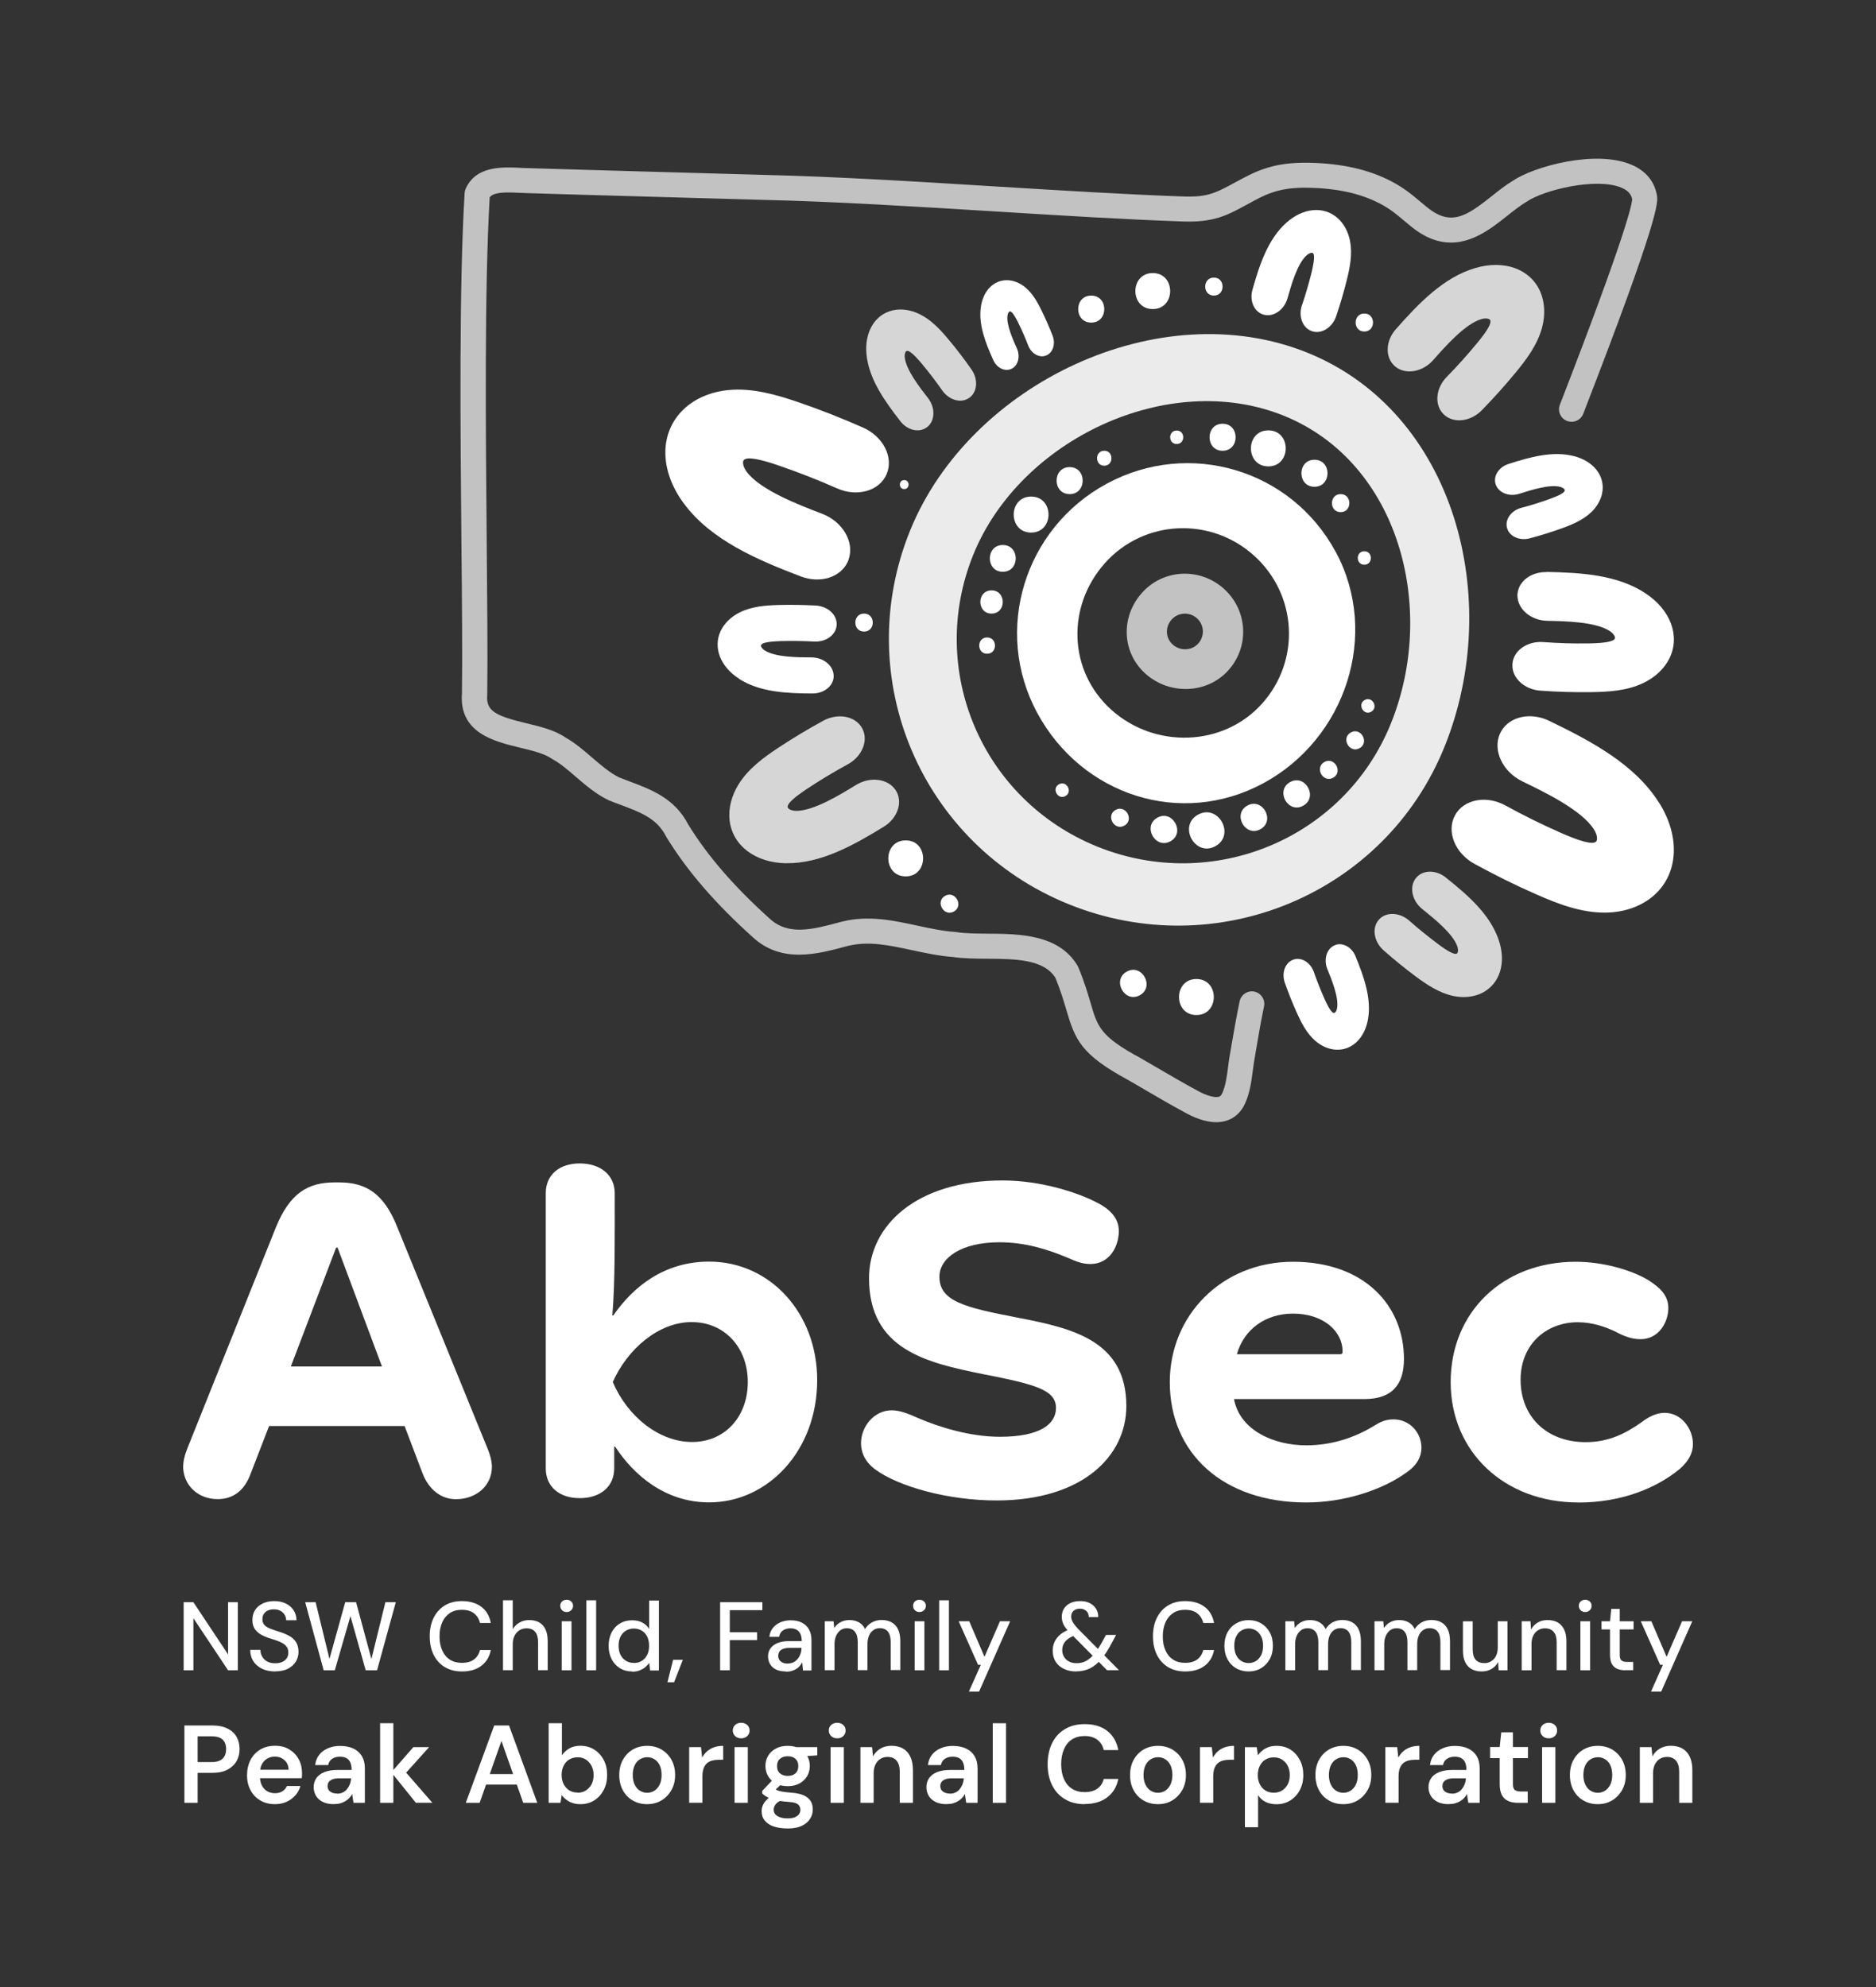<svg xmlns="http://www.w3.org/2000/svg" viewBox="0 0 252.2 267.15"><rect x="0" y="0" width="252.2" height="267.15" fill="#333333" stroke="none"/><defs><style>      .cls-1, .cls-2, .cls-3, .cls-4 {        fill: #fff;      }      .cls-2 {        opacity: .9;      }      .cls-3 {        opacity: .8;      }      .cls-4 {        opacity: .7;      }    </style></defs><g><g id="Layer_8"><g><g><path class="cls-1" d="M36.18,191.7l-2.48,6.41c-.83,2.28-2.35,3.43-4.44,3.43-2.54,0-4.44-1.71-4.63-4.06-.06-.89.19-1.84.57-2.79l11.87-29.64c1.9-4.7,4.38-6.09,7.93-6.09h.57c3.55,0,6.03,1.4,7.87,6.09l12.06,29.58c.44,1.02.63,1.97.63,2.54,0,2.67-2.22,4.38-4.82,4.38-1.97,0-3.62-1.21-4.51-3.49l-2.41-6.35h-18.21ZM51.35,183.71l-5.97-15.99h-.19l-6.09,15.99h12.25Z"></path><path class="cls-1" d="M73.37,160.41c0-2.48,1.84-4,4.57-4s4.7,1.52,4.7,4c0,5.46.06,12.06-.32,16.44h.13c2.67-3.87,6.85-7.24,12.88-7.24,8.19,0,14.53,6.92,14.53,15.93,0,9.46-6.6,16.44-14.53,16.44-5.9,0-10.15-3.68-12.63-7.49h-.13v2.92c0,2.48-1.9,4-4.63,4s-4.57-1.52-4.57-4v-37ZM93.04,193.86c4.44,0,7.49-3.43,7.49-8.06s-3.11-8.06-7.55-8.06-8.63,3.62-10.6,8.06c1.97,4.63,6.22,8.06,10.66,8.06Z"></path><path class="cls-1" d="M147.62,161.75c1.33.7,2.79,1.84,2.79,3.74,0,2.03-1.21,4.44-3.81,4.44-1.21,0-1.97-.38-3.05-.83-2.86-1.21-5.84-2.09-9.2-2.09-5.2,0-8.06,2.16-8.06,4.63,0,3.3,3.36,4.13,10.6,5.52,7.24,1.4,14.53,3.05,14.53,11.87,0,6.73-5.9,12.69-17.45,12.69-6.6,0-13.2-1.9-16.25-4.13-1.59-1.14-1.97-2.54-1.97-3.55,0-2.28,1.78-4.44,4.13-4.44,1.14,0,2.35.51,3.49,1.02,2.92,1.27,7.11,2.54,11.04,2.54,5.33,0,7.55-1.65,7.55-3.87,0-2.41-2.67-3.17-9.9-4.57-7.43-1.52-15.23-3.24-15.23-12.88,0-7.11,6.41-13.14,17.96-13.14,5.27,0,10.35,1.71,12.82,3.05Z"></path><path class="cls-1" d="M183.41,188.09h-17.52c.82,4.32,5.52,6.22,9.71,6.22,3.43,0,6.47-1.02,9.08-2.6.82-.51,1.52-.89,2.67-.89,2.09,0,3.74,1.71,3.74,3.81,0,1.14-.51,2.28-1.97,3.3-3.3,2.41-8.44,4.06-13.52,4.06-11.17,0-18.34-6.6-18.34-16.18,0-8.95,6.98-16.18,16.57-16.18s14.91,5.9,14.91,13.07c0,3.36-1.52,5.39-5.33,5.39ZM180.17,182.06c.19,0,.32-.06.32-.38,0-2.67-2.54-5.08-6.66-5.08-3.68,0-6.6,2.09-7.55,5.46h13.9Z"></path><path class="cls-1" d="M212.16,201.99c-9.96,0-17.14-6.85-17.14-16.18s6.92-16.18,16.82-16.18c3.74,0,7.55,1.14,9.77,2.48,1.46.95,2.67,1.97,2.67,3.74,0,1.9-1.27,4.19-3.74,4.19-1.14,0-2.16-.38-3.24-.95-1.4-.7-3.24-1.33-5.2-1.33-4.12,0-7.68,2.86-7.68,7.74s3.43,8.38,8.76,8.38c3.05,0,5.33-1.14,7.49-2.67.83-.63,1.9-1.27,3.11-1.27,2.28,0,3.81,2.16,3.81,4.19,0,1.27-.63,2.35-1.78,3.36-3.17,2.6-7.87,4.51-13.65,4.51Z"></path></g><g><path class="cls-4" d="M168.65,133.31c-.91-.19-1.8.39-2,1.3-.43,2.06-.79,4.16-1.14,6.18l-.24,1.39c-.07.43-.13.87-.18,1.31-.17,1.27-.32,2.48-.78,3.48-.17.38-.34.44-.42.47-.44.15-1.5,0-3.09-.91-1.7-.92-3.43-1.93-5.09-2.9-.77-.45-1.55-.9-2.36-1.37-5.42-2.93-5.79-4.16-6.75-7.46-.37-1.26-.83-2.82-1.64-4.77-.03-.08-.07-.15-.11-.22-2.53-4.22-7.83-4.26-12.09-4.29-1.54-.01-2.99-.02-4.18-.21-.05,0-.1-.01-.15-.02-1.68-.11-3.34-.47-5.11-.85-3.25-.7-6.6-1.43-10.17-.53l-.3.08c-3.53.95-6.86,1.85-9.38-.49-4.79-4.31-8.37-8.45-10.95-12.66-1.82-3.5-4.89-4.66-7.87-5.78-.47-.18-.94-.35-1.41-.54-1.28-.64-2.43-1.63-3.65-2.68-1.1-.95-2.24-1.93-3.51-2.65-1.49-1.04-3.45-1.51-5.34-1.96-4.16-1-5.43-1.66-5.24-3.81,0-.04,0-.08,0-.12.07-5.09,0-12.19-.07-20.42-.14-15.21-.31-34.1.4-46.35.54-.71,2.04-.7,3.92-.61.37.02.72.03,1.03.04,4.77.15,11.13.33,17.56.51,4.91.14,9.85.28,14.18.4,9.68.22,20.6.9,31.16,1.55,9.04.56,17.58,1.09,25.46,1.36,1.24.03,2.71,0,4.17-.38,1.55-.37,3-1.18,4.42-1.95,1.13-.62,2.2-1.21,3.27-1.56,1.38-.48,2.94-.69,4.91-.65,3.86.08,7,.77,9.58,2.12,1.35.69,2.34,1.52,3.29,2.33,1.17.99,2.38,2.01,4.09,2.57,4.02,1.29,7.21-1.23,9.77-3.26.88-.7,1.72-1.36,2.52-1.84.03-.02.07-.04.1-.06,2.2-1.52,9.32-3.31,12.74-1.86,1.05.45,1.32,1.05,1.42,1.55-.04.75-.9,4.9-9.72,27.62-.34.87.09,1.84.96,2.18.87.34,1.84-.09,2.18-.96,10.26-26.42,10.03-28.38,9.92-29.29-.31-1.93-1.5-3.38-3.45-4.2-4.82-2.05-13.12.25-15.93,2.16-.98.59-1.93,1.34-2.84,2.07-2.69,2.14-4.49,3.38-6.63,2.69-1.08-.35-1.91-1.05-2.96-1.94-1.05-.88-2.23-1.88-3.92-2.75-3.05-1.59-6.67-2.4-11.06-2.49-2.36-.05-4.35.23-6.06.83-1.34.44-2.6,1.13-3.82,1.79-1.28.7-2.48,1.36-3.63,1.64-1.08.29-2.25.31-3.23.28-7.82-.27-16.34-.8-25.36-1.35-10.59-.66-21.54-1.33-31.28-1.56-4.31-.13-9.26-.27-14.17-.4-6.42-.18-12.77-.36-17.57-.51-.3,0-.62-.02-.96-.04-2.36-.11-5.92-.28-7.29,2.82-.08.18-.13.38-.14.58-.75,12.35-.57,31.55-.43,46.97.08,8.17.14,15.23.07,20.28-.41,5.33,4.34,6.47,7.82,7.31,1.61.39,3.28.79,4.25,1.48.05.04.11.07.17.1,1,.55,1.99,1.4,3.03,2.3,1.34,1.15,2.73,2.35,4.42,3.17.04.02.07.03.11.05.52.21,1.03.4,1.55.59,2.72,1.02,4.86,1.83,6.08,4.22.02.04.04.08.06.11,2.76,4.51,6.55,8.91,11.59,13.44,3.87,3.59,8.68,2.3,12.54,1.26l.27-.07c2.78-.69,5.61-.08,8.61.57,1.78.38,3.62.78,5.52.92,1.41.21,2.96.22,4.6.23,3.72.03,7.57.05,9.16,2.56.71,1.73,1.11,3.1,1.47,4.31,1.19,4.07,1.99,6.02,8.34,9.45.77.44,1.53.89,2.3,1.34,1.69.99,3.44,2.01,5.15,2.93,1.19.68,2.79,1.39,4.37,1.39.48,0,.96-.07,1.42-.22,1.1-.36,1.95-1.17,2.45-2.3.65-1.43.86-3.01,1.04-4.41.05-.41.11-.82.17-1.2l.23-1.38c.34-2,.69-4.06,1.11-6.05.19-.91-.39-1.8-1.3-2Z"></path><path class="cls-2" d="M194.19,100.4c8.02-19.84,1.42-44.95-18.42-52.98-19.84-8.02-45.4,4.09-53.43,23.93-8.02,19.84,1.51,42.2,21.35,50.22,19.84,8.02,42.48-1.32,50.5-21.17ZM147.52,113.82c-15.5-6.27-22.95-23.73-16.68-39.24,6.27-15.5,26.24-24.96,41.75-18.69,15.5,6.27,20.66,25.89,14.39,41.39-6.27,15.5-23.96,22.81-39.46,16.54Z"></path><path class="cls-1" d="M179.56,74.19c-5.98-11.08-19.68-15.15-30.76-9.17-11.08,5.98-15.34,19.74-9.36,30.82,5.98,11.08,19.31,15.44,30.39,9.46,11.08-5.98,15.71-20.02,9.74-31.11ZM169.65,94.61c-5.23,5.82-14.42,6.05-20.24.82-5.82-5.23-6.06-13.95-.83-19.77,5.23-5.82,14.18-6.21,20-.97,5.82,5.23,6.31,14.1,1.07,19.92Z"></path><path class="cls-4" d="M164.53,79.15c-3.2-2.88-8.13-2.67-11,.54-2.88,3.2-2.75,8,.46,10.88,3.2,2.88,8.26,2.75,11.14-.45,2.88-3.2,2.61-8.08-.59-10.96ZM161.09,86.51c-.89.99-2.45,1.03-3.44.14-.99-.89-1.03-2.37-.14-3.36.89-.99,2.41-1.06,3.4-.17.99.89,1.07,2.4.18,3.39Z"></path><path class="cls-1" d="M99.38,91.28c2.8,1.78,6.4,1.94,9.85,1.95,1.52,0,2.74-.95,2.84-2.19,0-.08,0-.15,0-.23-.04-1.34-1.38-2.43-3-2.43-1.8,0-4.82-.02-6.24-.92-.44-.28-.58-.61-.51-.74.02-.04.08-.13.22-.2.55-.27,1.91-.31,2.42-.33,1.48-.04,2.99-.02,4.49.06,1.61.09,2.97-.92,3.03-2.26.06-1.34-1.2-2.49-2.81-2.58-1.69-.09-3.4-.12-5.08-.07-1.73.05-3.54.2-5.12.98-1.17.57-2.08,1.46-2.58,2.49-1.06,2.23-.06,4.83,2.49,6.45Z"></path><path class="cls-3" d="M121.91,47.18s.15-.02.29.05c.55.27,1.42,1.31,1.75,1.7.95,1.14,1.87,2.34,2.72,3.56.93,1.33,2.56,1.77,3.64.99,1.09-.78,1.22-2.48.29-3.81-.97-1.39-2.01-2.75-3.09-4.04-1.11-1.33-2.35-2.66-3.93-3.42-1.17-.56-2.43-.74-3.55-.49-2.41.54-3.84,2.93-3.54,5.95.33,3.3,2.43,6.23,4.55,8.96.93,1.2,2.44,1.57,3.47.88.06-.04.12-.09.18-.13,1.03-.86,1.06-2.59.07-3.86-1.11-1.42-2.96-3.8-3.13-5.48-.05-.51.12-.83.27-.86Z"></path><path class="cls-1" d="M175.03,41.01c-.52,1.53.09,3.11,1.36,3.52,1.27.42,2.72-.49,3.24-2.02.54-1.61,1.03-3.25,1.43-4.88.42-1.68.76-3.47.44-5.19-.24-1.28-.85-2.4-1.71-3.15-1.87-1.62-4.63-1.36-6.88.67-2.46,2.21-3.59,5.64-4.53,8.97-.42,1.46.18,2.9,1.34,3.32.07.03.14.05.22.07,1.3.32,2.71-.68,3.15-2.23.49-1.74,1.31-4.64,2.56-5.76.38-.34.74-.39.85-.3.04.03.1.11.13.26.11.6-.21,1.92-.33,2.42-.36,1.44-.78,2.89-1.26,4.3Z"></path><path class="cls-1" d="M135.77,41.86s.11.02.2.09c.35.28.78,1.17.95,1.51.48.97.92,1.98,1.31,3,.43,1.1,1.51,1.7,2.41,1.33.91-.36,1.29-1.55.87-2.65-.45-1.15-.95-2.3-1.49-3.4-.55-1.13-1.2-2.29-2.19-3.11-.73-.6-1.6-.95-2.43-.96-1.81-.03-3.23,1.41-3.54,3.6-.34,2.39.64,4.84,1.67,7.14.46,1.01,1.46,1.54,2.31,1.23.05-.02.1-.04.15-.06.88-.43,1.2-1.65.72-2.73-.54-1.2-1.44-3.21-1.27-4.43.05-.37.23-.57.34-.57Z"></path><path class="cls-3" d="M194.37,117.97c-1.3-1.03-2.99-1.04-3.91-.05-.06.06-.11.12-.16.19-.87,1.17-.46,3.01.91,4.11,1.53,1.23,4.1,3.28,4.7,5,.18.53.08.91-.06.98-.05.02-.15.06-.32.02-.65-.14-1.84-1.02-2.28-1.36-1.29-.97-2.57-2-3.79-3.08-1.32-1.17-3.16-1.22-4.11-.12-.95,1.1-.66,2.94.66,4.11,1.38,1.22,2.83,2.4,4.29,3.49,1.51,1.12,3.16,2.22,5.03,2.63,1.39.3,2.77.16,3.89-.39,2.42-1.19,3.32-4.08,2.24-7.19-1.18-3.41-4.15-5.99-7.09-8.33Z"></path><path class="cls-1" d="M179.57,127.03c-.06.02-.12.04-.18.07-1.05.47-1.47,1.89-.95,3.18.58,1.43,1.57,3.83,1.31,5.25-.07.44-.29.66-.42.65-.04,0-.13-.02-.23-.11-.4-.35-.87-1.41-1.05-1.81-.52-1.16-1-2.37-1.42-3.58-.46-1.31-1.71-2.06-2.78-1.66-1.08.39-1.58,1.77-1.13,3.08.48,1.37,1.03,2.74,1.62,4.06.61,1.35,1.32,2.74,2.45,3.74.84.74,1.84,1.17,2.82,1.22,2.12.11,3.85-1.53,4.3-4.1.49-2.8-.56-5.72-1.68-8.46-.49-1.21-1.66-1.86-2.67-1.54Z"></path><path class="cls-1" d="M107.35,54.08c-3-1.03-6.22-1.95-9.43-1.64-2.38.23-4.53,1.15-6.04,2.61-3.28,3.15-3.24,8.25.1,12.7,3.65,4.87,9.74,7.48,15.66,9.74,2.61,1,5.33.14,6.3-1.91.06-.12.11-.25.15-.38.8-2.33-.8-5.07-3.57-6.13-3.09-1.18-8.27-3.16-10.12-5.62-.57-.75-.6-1.42-.4-1.61.06-.06.22-.17.51-.2,1.12-.11,3.48.7,4.36,1.01,2.58.89,5.16,1.9,7.66,3.01,2.71,1.2,5.7.34,6.66-1.91.97-2.26-.45-5.06-3.16-6.26-2.84-1.26-5.77-2.41-8.68-3.41Z"></path><path class="cls-3" d="M105.73,116.05c4.6.05,8.98-2.39,13.07-4.9,1.8-1.1,2.54-3.13,1.76-4.66-.05-.09-.1-.18-.16-.27-1.03-1.55-3.41-1.86-5.32-.69-2.14,1.31-5.71,3.5-8.04,3.48-.71,0-1.13-.29-1.15-.5,0-.07,0-.21.11-.39.45-.72,2.03-1.76,2.62-2.15,1.72-1.14,3.52-2.22,5.34-3.21,1.97-1.07,2.84-3.26,1.93-4.88-.91-1.62-3.24-2.06-5.21-.99-2.07,1.13-4.1,2.35-6.05,3.64-2,1.32-4.04,2.83-5.33,4.9-.96,1.53-1.39,3.25-1.22,4.83.38,3.42,3.46,5.75,7.67,5.8Z"></path><path class="cls-1" d="M207.9,76.91c-2.06-.04-3.73,1.23-3.89,2.89-.01.1-.02.2-.01.3.03,1.81,1.82,3.32,4,3.36,2.44.05,6.52.13,8.41,1.38.58.38.77.83.68,1.01-.03.06-.11.18-.3.26-.75.35-2.59.38-3.27.39-2.01.03-4.05-.03-6.06-.18-2.18-.16-4.04,1.18-4.14,2.98-.11,1.8,1.57,3.39,3.75,3.55,2.29.17,4.6.23,6.87.2,2.34-.03,4.8-.19,6.94-1.21,1.6-.75,2.85-1.93,3.54-3.31,1.49-3,.19-6.53-3.23-8.78-3.74-2.47-8.61-2.77-13.28-2.86Z"></path><path class="cls-3" d="M203.77,50.07c1.48-1.79,2.93-3.76,3.54-6.04.45-1.69.37-3.4-.24-4.81-1.32-3.05-4.83-4.33-8.73-3.19-4.27,1.25-7.62,4.75-10.69,8.23-1.35,1.53-1.46,3.62-.3,4.81.07.07.15.14.22.21,1.39,1.14,3.68.75,5.11-.88,1.6-1.81,4.29-4.86,6.45-5.49.67-.2,1.13-.05,1.21.14.03.06.06.19,0,.4-.21.8-1.37,2.2-1.81,2.73-1.27,1.54-2.62,3.05-4.03,4.48-1.52,1.55-1.7,3.82-.4,5.06,1.3,1.24,3.58.99,5.1-.56,1.59-1.63,3.13-3.34,4.56-5.08Z"></path><path class="cls-1" d="M223.05,107.95c-3.22-5.16-9.07-8.28-14.78-11.04-2.51-1.21-5.3-.59-6.44,1.37-.07.12-.13.24-.19.37-.99,2.25.37,5.12,3.04,6.41,2.98,1.44,7.97,3.85,9.61,6.46.5.8.48,1.46.26,1.64-.07.06-.23.15-.52.15-1.13.01-3.4-1-4.26-1.37-2.49-1.1-4.98-2.33-7.38-3.65-2.6-1.43-5.65-.82-6.8,1.34-1.16,2.17.02,5.08,2.62,6.5,2.73,1.5,5.54,2.89,8.37,4.13,2.9,1.28,6.03,2.47,9.26,2.43,2.39-.02,4.61-.77,6.24-2.09,3.53-2.86,3.92-7.95.98-12.66Z"></path><path class="cls-1" d="M208.29,67.1c-1.23.44-2.5.84-3.77,1.17-1.37.37-2.24,1.58-1.92,2.71.31,1.14,1.68,1.76,3.06,1.39,1.44-.38,2.88-.83,4.27-1.33,1.43-.51,2.91-1.14,4.02-2.21.82-.8,1.35-1.79,1.48-2.79.28-2.16-1.26-4.06-3.84-4.72-2.83-.73-5.89.12-8.78,1.05-1.28.41-2.04,1.55-1.78,2.6.02.06.04.13.06.19.4,1.11,1.82,1.66,3.17,1.22,1.51-.48,4.04-1.3,5.47-.93.44.11.65.35.63.48,0,.04-.03.13-.13.23-.39.38-1.51.78-1.94.93Z"></path><path class="cls-1" d="M173.44,105.14c-2.04,1.13-.3,4.31,1.75,3.18,2.05-1.13.3-4.31-1.75-3.18Z"></path><path class="cls-1" d="M167.69,108.3c-2.04,1.13-.3,4.3,1.75,3.18,2.05-1.13.3-4.3-1.75-3.18Z"></path><path class="cls-1" d="M155.6,109.92c-2.05,1.13-.3,4.31,1.75,3.18,2.04-1.12.3-4.3-1.75-3.18Z"></path><path class="cls-1" d="M151.48,130.62c-2.04,1.12-.3,4.3,1.75,3.18,2.04-1.13.3-4.31-1.75-3.18Z"></path><path class="cls-1" d="M132.7,85.7c-1.41,0-1.41,2.19,0,2.19s1.41-2.19,0-2.19Z"></path><path class="cls-1" d="M142.36,105.44c-1.02.56-.15,2.15.87,1.58,1.02-.56.15-2.15-.87-1.58Z"></path><path class="cls-1" d="M183.46,94.11c-1.02.56-.15,2.15.87,1.58,1.02-.56.15-2.15-.87-1.58Z"></path><path class="cls-1" d="M149.98,108.88c-1.36.75-.2,2.87,1.17,2.12,1.36-.75.2-2.87-1.17-2.12Z"></path><path class="cls-1" d="M133.3,79.37c-2.01,0-2.01,3.12,0,3.12s2.01-3.12,0-3.12Z"></path><path class="cls-1" d="M178.05,102.44c-1.36.75-.2,2.87,1.17,2.12,1.36-.75.2-2.87-1.17-2.12Z"></path><path class="cls-1" d="M127.06,120.43c-1.36.75-.2,2.87,1.17,2.12,1.36-.75.2-2.87-1.17-2.12Z"></path><path class="cls-1" d="M181.6,98.47c-1.36.75-.2,2.87,1.17,2.12,1.36-.75.2-2.87-1.17-2.12Z"></path><path class="cls-1" d="M138.62,71.6c3.11,0,3.12-4.84,0-4.84s-3.12,4.84,0,4.84Z"></path><path class="cls-1" d="M161.06,109.52c-2.73,1.5-.4,5.74,2.33,4.24,2.73-1.5.4-5.74-2.33-4.24Z"></path><path class="cls-1" d="M134.81,73.27c-2.32,0-2.32,3.6,0,3.6s2.32-3.6,0-3.6Z"></path><path class="cls-1" d="M170.51,62.7c3.11,0,3.12-4.84,0-4.84s-3.12,4.84,0,4.84Z"></path><path class="cls-1" d="M154.97,36.71c-3.11,0-3.12,4.84,0,4.84s3.12-4.84,0-4.84Z"></path><path class="cls-1" d="M121.76,117.82c3.11,0,3.12-4.84,0-4.84s-3.12,4.84,0,4.84Z"></path><path class="cls-1" d="M160.84,136.46c3.11,0,3.12-4.84,0-4.84s-3.12,4.84,0,4.84Z"></path><path class="cls-1" d="M143.8,66.43c2.33,0,2.34-3.63,0-3.63s-2.34,3.63,0,3.63Z"></path><path class="cls-1" d="M146.7,39.74c-2.34,0-2.34,3.63,0,3.63s2.34-3.63,0-3.63Z"></path><path class="cls-1" d="M164.36,60.6c2.33,0,2.34-3.63,0-3.63s-2.34,3.63,0,3.63Z"></path><path class="cls-1" d="M176.71,65.44c2.34,0,2.34-3.63,0-3.63s-2.34,3.63,0,3.63Z"></path><path class="cls-1" d="M148.45,62.61c1.29,0,1.29-2.01,0-2.01s-1.29,2.01,0,2.01Z"></path><path class="cls-1" d="M158.19,59.69c1.17,0,1.17-1.81,0-1.81s-1.17,1.81,0,1.81Z"></path><path class="cls-1" d="M183.41,75.92c1.17,0,1.17-1.81,0-1.81s-1.17,1.81,0,1.81Z"></path><path class="cls-1" d="M180.23,68.85c1.56,0,1.56-2.42,0-2.42s-1.56,2.42,0,2.42Z"></path><path class="cls-1" d="M183.41,42.15c-1.55,0-1.56,2.42,0,2.42s1.56-2.42,0-2.42Z"></path><path class="cls-1" d="M163.19,39.74c1.55,0,1.56-2.42,0-2.42s-1.56,2.42,0,2.42Z"></path><path class="cls-1" d="M121.56,65.75c.78,0,.78-1.21,0-1.21s-.78,1.21,0,1.21Z"></path><path class="cls-1" d="M116.16,84.91c1.56,0,1.56-2.42,0-2.42s-1.56,2.42,0,2.42Z"></path></g><g><path class="cls-1" d="M24.69,224.55v-9.15h1.31l4.66,7.02v-7.02h1.31v9.15h-1.31l-4.66-7v7h-1.31Z"></path><path class="cls-1" d="M36.99,224.71c-.66,0-1.25-.12-1.75-.36-.51-.24-.9-.58-1.18-1.01-.28-.44-.42-.95-.42-1.53h1.37c0,.33.08.63.24.91.16.27.38.49.67.65.29.16.65.24,1.07.24.37,0,.68-.06.95-.18.27-.12.47-.29.61-.5.14-.21.21-.46.21-.74,0-.32-.07-.59-.22-.79-.14-.2-.34-.37-.58-.51-.24-.13-.53-.26-.86-.37s-.68-.22-1.03-.33c-.72-.24-1.26-.55-1.61-.93-.35-.37-.53-.86-.53-1.46,0-.51.12-.96.36-1.34.24-.38.58-.67,1.03-.89.44-.21.96-.32,1.55-.32s1.12.11,1.56.33c.44.22.79.52,1.04.9.25.38.38.83.39,1.35h-1.39c0-.24-.06-.47-.18-.69-.12-.23-.31-.41-.55-.56-.24-.14-.54-.22-.9-.22-.3,0-.56.04-.8.14-.24.1-.42.26-.56.46-.14.2-.2.44-.2.72s.06.5.18.67c.12.17.29.32.52.44.22.12.49.23.79.33.3.1.64.21,1.01.33.44.15.85.33,1.2.54.36.21.64.49.84.82.2.34.31.76.31,1.29,0,.45-.12.88-.35,1.27-.24.39-.58.71-1.05.96-.46.25-1.04.37-1.74.37Z"></path><path class="cls-1" d="M43.51,224.55l-2.48-9.15h1.4l1.86,7.62,2.12-7.62h1.46l2.06,7.64,1.88-7.64h1.4l-2.52,9.15h-1.53l-2.05-7.28-2.1,7.28h-1.49Z"></path><path class="cls-1" d="M62.1,224.71c-.89,0-1.66-.2-2.31-.59-.65-.4-1.15-.95-1.5-1.66-.35-.71-.52-1.54-.52-2.48s.17-1.76.52-2.47c.35-.71.85-1.27,1.5-1.67.65-.4,1.42-.59,2.31-.59,1.06,0,1.93.26,2.61.77s1.1,1.24,1.27,2.17h-1.45c-.13-.54-.4-.97-.8-1.29-.4-.32-.95-.48-1.65-.48-.62,0-1.15.14-1.59.43-.44.29-.79.7-1.03,1.23-.24.53-.37,1.17-.37,1.91s.12,1.38.37,1.91c.24.54.59.95,1.03,1.23.44.28.98.42,1.59.42.7,0,1.25-.15,1.65-.46.4-.31.67-.73.8-1.26h1.45c-.17.91-.6,1.61-1.27,2.12-.68.51-1.54.76-2.61.76Z"></path><path class="cls-1" d="M67.62,224.55v-9.41h1.31v3.89c.22-.37.52-.67.91-.9.39-.22.82-.33,1.29-.33.52,0,.97.1,1.35.31.37.21.66.53.86.96s.29.96.29,1.6v3.87h-1.29v-3.74c0-.62-.13-1.09-.39-1.41s-.64-.48-1.16-.48c-.35,0-.66.08-.94.25-.28.17-.5.41-.67.73-.17.32-.25.7-.25,1.16v3.49h-1.31Z"></path><path class="cls-1" d="M76.18,216.72c-.25,0-.46-.08-.62-.24-.16-.16-.24-.36-.24-.6s.08-.43.24-.58c.16-.15.37-.23.62-.23s.45.08.61.23c.17.15.25.35.25.58s-.08.44-.25.6c-.17.16-.37.24-.61.24ZM75.52,224.55v-6.59h1.31v6.59h-1.31Z"></path><path class="cls-1" d="M78.83,224.55v-9.41h1.31v9.41h-1.31Z"></path><path class="cls-1" d="M84.97,224.71c-.62,0-1.17-.15-1.65-.45-.48-.3-.85-.71-1.11-1.23-.26-.52-.39-1.11-.39-1.76s.13-1.27.39-1.78c.26-.52.63-.93,1.12-1.22.48-.3,1.03-.44,1.65-.44.53,0,.99.1,1.38.31.39.21.69.49.91.86v-3.83h1.31v9.41h-1.18l-.12-1.03c-.14.21-.32.4-.53.58-.21.18-.47.32-.76.44s-.63.17-1.03.17ZM85.21,223.57c.41,0,.77-.1,1.08-.29s.55-.47.72-.81c.17-.34.25-.75.25-1.21s-.08-.87-.25-1.22c-.17-.35-.41-.62-.72-.81s-.67-.29-1.08-.29-.76.1-1.07.29c-.31.19-.56.46-.73.81-.17.35-.25.75-.25,1.2s.08.88.25,1.22c.17.34.41.61.73.81.31.2.67.29,1.07.29Z"></path><path class="cls-1" d="M89.73,226.16l.76-3.02h1.31l-1.18,3.02h-.89Z"></path><path class="cls-1" d="M96.81,224.55v-9.15h5.68v1.07h-4.38v2.97h3.67v1.05h-3.67v4.06h-1.31Z"></path><path class="cls-1" d="M105.66,224.71c-.54,0-.99-.09-1.35-.27s-.62-.43-.8-.74c-.17-.31-.26-.65-.26-1.01,0-.43.11-.79.34-1.1s.55-.55.97-.71c.42-.17.92-.25,1.52-.25h1.7c0-.38-.06-.7-.17-.95-.11-.25-.28-.44-.5-.57-.22-.13-.5-.2-.84-.2-.39,0-.73.09-1.01.28-.28.19-.45.47-.52.86h-1.31c.05-.47.21-.87.48-1.2.27-.33.61-.58,1.03-.76.42-.17.86-.26,1.33-.26.62,0,1.14.11,1.55.33.42.22.73.52.95.92.21.4.32.87.32,1.42v4.08h-1.14l-.1-1.11c-.09.17-.2.34-.33.5-.13.16-.29.29-.47.4-.18.11-.38.2-.61.27-.23.07-.48.1-.77.1ZM105.9,223.65c.28,0,.53-.06.76-.17s.42-.27.58-.47c.16-.2.29-.42.37-.67.09-.24.13-.5.14-.77v-.03h-1.55c-.38,0-.69.04-.92.13-.23.09-.4.21-.5.37s-.16.35-.16.56.05.39.15.55c.1.16.25.28.44.37s.42.13.69.13Z"></path><path class="cls-1" d="M110.88,224.55v-6.59h1.18l.09.91c.21-.33.49-.59.84-.78.35-.19.74-.29,1.16-.29.34,0,.65.04.91.13.27.09.51.22.72.4.21.18.38.41.51.68.23-.38.54-.68.93-.9.4-.21.83-.32,1.29-.32.52,0,.97.1,1.35.31.38.21.67.53.87.95.2.43.3.95.3,1.58v3.89h-1.29v-3.76c0-.62-.12-1.08-.37-1.4-.25-.31-.61-.47-1.08-.47-.32,0-.61.08-.86.25-.25.17-.45.41-.59.73-.14.32-.22.7-.22,1.16v3.5h-1.31v-3.76c0-.62-.13-1.08-.38-1.4-.25-.31-.61-.47-1.08-.47-.31,0-.59.08-.84.25-.24.17-.44.41-.59.73-.15.32-.23.7-.23,1.16v3.5h-1.31Z"></path><path class="cls-1" d="M123.61,216.72c-.25,0-.46-.08-.62-.24-.16-.16-.24-.36-.24-.6s.08-.43.24-.58c.16-.15.37-.23.62-.23s.45.08.61.23c.17.15.25.35.25.58s-.08.44-.25.6c-.17.16-.37.24-.61.24ZM122.96,224.55v-6.59h1.31v6.59h-1.31Z"></path><path class="cls-1" d="M126.26,224.55v-9.41h1.31v9.41h-1.31Z"></path><path class="cls-1" d="M130.25,227.42l1.61-3.61h-.38l-2.6-5.85h1.42l2.05,4.78,2.08-4.78h1.37l-4.18,9.46h-1.37Z"></path><path class="cls-1" d="M144.68,224.71c-.64,0-1.19-.12-1.67-.35-.47-.23-.84-.56-1.1-.97-.26-.42-.39-.91-.39-1.48,0-.44.09-.84.27-1.22.18-.37.45-.7.8-.99.36-.28.8-.52,1.32-.7l.5-.16.64.84-.54.17c-.57.21-1,.48-1.29.81-.28.33-.42.72-.42,1.18,0,.33.08.63.24.9.16.27.38.48.67.63.28.15.62.23,1.01.23.5,0,.94-.11,1.33-.33.39-.22.78-.57,1.16-1.05.17-.23.35-.48.54-.77.18-.29.37-.61.56-.97l.37-.68h1.36l-.54,1.01c-.23.44-.46.85-.69,1.21-.23.36-.46.68-.7.96-.5.6-1.02,1.04-1.57,1.31-.55.27-1.18.41-1.88.41ZM148.83,224.55l-4.98-5.03c-.4-.4-.69-.76-.86-1.09-.17-.33-.25-.69-.25-1.08s.1-.76.29-1.08c.2-.32.48-.57.85-.75.37-.18.81-.27,1.33-.27s.95.09,1.31.28c.36.19.64.44.84.77.2.33.29.69.28,1.1h-1.27c0-.37-.12-.64-.35-.84-.23-.19-.5-.29-.82-.29-.37,0-.67.1-.88.29-.21.2-.32.45-.32.76,0,.25.08.51.23.77s.37.54.65.84l5.55,5.61h-1.61Z"></path><path class="cls-1" d="M159.33,224.71c-.89,0-1.66-.2-2.31-.59-.65-.4-1.15-.95-1.5-1.66-.35-.71-.52-1.54-.52-2.48s.17-1.76.52-2.47c.35-.71.85-1.27,1.5-1.67.65-.4,1.42-.59,2.31-.59,1.06,0,1.93.26,2.61.77.68.51,1.1,1.24,1.27,2.17h-1.45c-.13-.54-.4-.97-.8-1.29s-.95-.48-1.65-.48c-.62,0-1.15.14-1.59.43-.44.29-.79.7-1.03,1.23-.24.53-.37,1.17-.37,1.91s.12,1.38.37,1.91c.24.54.59.95,1.03,1.23.44.28.98.42,1.59.42.7,0,1.25-.15,1.65-.46.4-.31.67-.73.8-1.26h1.45c-.17.91-.6,1.61-1.27,2.12-.68.51-1.54.76-2.61.76Z"></path><path class="cls-1" d="M167.87,224.71c-.63,0-1.19-.14-1.69-.43-.5-.29-.88-.69-1.16-1.21-.28-.52-.42-1.12-.42-1.8s.14-1.3.42-1.82c.28-.52.67-.92,1.17-1.21.5-.29,1.05-.43,1.67-.43s1.18.14,1.67.43c.49.29.88.69,1.16,1.2.29.51.43,1.12.43,1.82s-.14,1.29-.43,1.81c-.29.52-.68.92-1.17,1.21-.49.29-1.05.43-1.67.43ZM167.86,223.58c.35,0,.67-.09.96-.26.29-.17.53-.44.71-.78.18-.35.27-.78.27-1.28s-.09-.94-.27-1.29c-.18-.34-.41-.6-.7-.78-.29-.17-.61-.26-.95-.26s-.67.09-.97.26c-.3.17-.53.43-.71.78-.18.34-.27.77-.27,1.29s.09.93.27,1.28c.18.35.41.61.7.78.29.17.61.26.95.26Z"></path><path class="cls-1" d="M172.8,224.55v-6.59h1.18l.09.91c.21-.33.49-.59.84-.78.35-.19.74-.29,1.16-.29.34,0,.65.04.91.13.27.09.51.22.72.4.21.18.38.41.51.68.23-.38.54-.68.93-.9.4-.21.83-.32,1.29-.32.52,0,.97.1,1.35.31.38.21.67.53.87.95.2.43.3.95.3,1.58v3.89h-1.29v-3.76c0-.62-.12-1.08-.37-1.4-.25-.31-.61-.47-1.08-.47-.32,0-.61.08-.86.25-.25.17-.45.41-.59.73-.14.32-.22.7-.22,1.16v3.5h-1.31v-3.76c0-.62-.13-1.08-.38-1.4-.25-.31-.61-.47-1.08-.47-.31,0-.59.08-.84.25-.24.17-.44.41-.59.73-.15.32-.23.7-.23,1.16v3.5h-1.31Z"></path><path class="cls-1" d="M184.78,224.55v-6.59h1.18l.09.91c.21-.33.49-.59.84-.78.35-.19.74-.29,1.16-.29.34,0,.65.04.91.13.27.09.51.22.72.4.21.18.38.41.51.68.23-.38.54-.68.93-.9.4-.21.83-.32,1.29-.32.52,0,.97.1,1.35.31.38.21.67.53.87.95s.3.95.3,1.58v3.89h-1.29v-3.76c0-.62-.12-1.08-.37-1.4-.25-.31-.61-.47-1.08-.47-.32,0-.61.08-.86.25-.25.17-.45.41-.59.73s-.22.7-.22,1.16v3.5h-1.31v-3.76c0-.62-.13-1.08-.38-1.4-.25-.31-.61-.47-1.08-.47-.31,0-.59.08-.84.25-.24.17-.44.41-.59.73-.15.32-.23.7-.23,1.16v3.5h-1.31Z"></path><path class="cls-1" d="M199.18,224.71c-.51,0-.95-.1-1.33-.31s-.68-.52-.88-.94c-.2-.42-.3-.95-.3-1.58v-3.91h1.31v3.76c0,.63.13,1.1.4,1.4.27.31.66.46,1.17.46.34,0,.64-.08.91-.25.27-.17.49-.4.65-.71.16-.31.24-.69.24-1.14v-3.53h1.31v6.59h-1.18l-.08-1.12c-.2.4-.49.71-.88.94-.39.23-.83.34-1.34.34Z"></path><path class="cls-1" d="M204.57,224.55v-6.59h1.18l.08,1.12c.21-.4.5-.71.88-.94.38-.23.82-.34,1.33-.34.53,0,.98.1,1.36.31.37.21.66.53.87.95.21.42.31.95.31,1.59v3.89h-1.31v-3.76c0-.61-.13-1.07-.4-1.39-.27-.32-.66-.48-1.18-.48-.34,0-.64.08-.91.25-.27.17-.49.4-.65.72-.16.31-.24.7-.24,1.15v3.52h-1.31Z"></path><path class="cls-1" d="M213.11,216.72c-.25,0-.46-.08-.62-.24-.16-.16-.24-.36-.24-.6s.08-.43.24-.58c.16-.15.37-.23.62-.23s.45.08.61.23c.17.15.25.35.25.58s-.08.44-.25.6c-.17.16-.37.24-.61.24ZM212.46,224.55v-6.59h1.31v6.59h-1.31Z"></path><path class="cls-1" d="M218.48,224.55c-.42,0-.78-.07-1.08-.2-.3-.13-.54-.35-.71-.65-.17-.31-.25-.72-.25-1.24v-3.4h-1.14v-1.1h1.14l.17-1.66h1.14v1.66h1.86v1.1h-1.86v3.41c0,.37.08.63.24.76.16.14.43.2.81.2h.76v1.11h-1.07Z"></path><path class="cls-1" d="M221.95,227.42l1.61-3.61h-.38l-2.6-5.85h1.42l2.05,4.78,2.08-4.78h1.37l-4.18,9.46h-1.37Z"></path><path class="cls-1" d="M24.79,242.37v-10.4h3.74c.83,0,1.52.14,2.07.42.55.28.96.66,1.22,1.14.26.48.39,1.02.39,1.63,0,.57-.13,1.1-.39,1.57-.26.48-.66.86-1.2,1.16-.54.3-1.24.45-2.09.45h-1.96v4.03h-1.78ZM26.57,236.89h1.87c.69,0,1.19-.16,1.5-.47.31-.31.46-.74.46-1.27s-.15-.97-.46-1.27c-.31-.3-.81-.45-1.5-.45h-1.87v3.46Z"></path><path class="cls-1" d="M36.97,242.55c-.74,0-1.4-.16-1.96-.49-.56-.33-1.01-.78-1.32-1.37-.32-.58-.48-1.26-.48-2.02s.16-1.47.47-2.07c.31-.59.75-1.06,1.32-1.4.57-.34,1.23-.5,1.98-.5s1.37.16,1.91.49c.54.33.96.76,1.26,1.31.3.54.45,1.16.45,1.86v.32c0,.11-.01.24-.03.38h-6.09v-1.14h4.32c-.02-.54-.2-.96-.55-1.28-.35-.32-.78-.48-1.29-.48-.37,0-.7.08-1.01.25-.31.17-.55.42-.73.75-.18.33-.27.75-.27,1.26v.43c0,.47.09.86.26,1.2.17.33.41.59.71.76s.64.27,1.03.27c.42,0,.76-.09,1.03-.27s.47-.41.59-.7h1.81c-.12.46-.34.87-.66,1.24-.32.37-.72.66-1.18.88-.47.21-.99.32-1.57.32Z"></path><path class="cls-1" d="M44.9,242.55c-.6,0-1.11-.1-1.52-.31-.41-.21-.72-.49-.91-.83-.2-.35-.3-.73-.3-1.14,0-.47.12-.87.36-1.22.24-.35.6-.62,1.08-.81.48-.19,1.06-.29,1.77-.29h1.89c0-.4-.06-.73-.17-.99s-.28-.46-.51-.59c-.23-.13-.53-.2-.89-.2-.41,0-.75.09-1.04.28-.29.19-.47.47-.54.85h-1.75c.06-.53.24-1,.54-1.38.3-.39.7-.68,1.19-.89.49-.21,1.02-.31,1.6-.31.71,0,1.32.12,1.82.36.5.24.88.59,1.14,1.03.26.45.39.99.39,1.63v4.63h-1.53l-.18-1.19c-.1.2-.23.38-.38.54-.15.16-.33.31-.54.43-.2.12-.43.22-.68.29-.25.07-.53.1-.85.1ZM45.3,241.14c.29,0,.54-.05.77-.16.23-.1.42-.25.58-.45s.28-.41.38-.65c.09-.24.15-.5.17-.77v-.03h-1.63c-.36,0-.65.04-.87.13-.22.09-.39.21-.5.36-.11.15-.16.33-.16.54s.05.4.16.55.25.26.45.34.41.12.66.12Z"></path><path class="cls-1" d="M51.1,242.37v-10.7h1.78v10.7h-1.78ZM55.91,242.37l-3.3-4.1,2.96-3.39h2.12l-3.7,4.11v-1.38s4.13,4.75,4.13,4.75h-2.21Z"></path><path class="cls-1" d="M62.62,242.37l3.82-10.4h1.99l3.8,10.4h-1.89l-2.93-8.32-2.93,8.32h-1.87ZM64.33,239.92l.48-1.41h5.12l.48,1.41h-6.08Z"></path><path class="cls-1" d="M78.04,242.55c-.41,0-.77-.05-1.08-.16-.31-.11-.59-.25-.83-.44-.24-.18-.45-.39-.62-.62l-.16,1.04h-1.59v-10.7h1.78v4.31c.24-.36.56-.66.97-.91.41-.25.91-.37,1.5-.37.7,0,1.33.17,1.87.51s.97.81,1.28,1.4c.31.59.46,1.26.46,2.01s-.15,1.43-.46,2.02c-.31.59-.73,1.06-1.27,1.4-.54.34-1.16.51-1.85.51ZM77.66,241.01c.42,0,.78-.1,1.1-.3.32-.2.57-.47.76-.82.19-.35.28-.77.28-1.26,0-.46-.09-.86-.28-1.23-.19-.36-.44-.64-.76-.85s-.68-.3-1.1-.3-.81.1-1.14.3-.57.48-.75.84-.27.77-.27,1.23.09.88.27,1.23.43.64.75.84.7.3,1.14.3Z"></path><path class="cls-1" d="M86.99,242.55c-.71,0-1.35-.16-1.92-.49-.57-.33-1.02-.79-1.34-1.38-.32-.59-.48-1.27-.48-2.04s.16-1.47.49-2.06c.33-.59.77-1.05,1.34-1.38.57-.33,1.21-.49,1.92-.49s1.35.16,1.92.49c.56.33,1.01.79,1.34,1.37.33.59.5,1.27.5,2.06s-.17,1.46-.51,2.05-.79,1.05-1.35,1.38c-.56.33-1.2.49-1.92.49ZM86.99,241.02c.36,0,.68-.09.97-.27.29-.18.53-.45.71-.81s.27-.79.27-1.31-.09-.97-.26-1.32c-.17-.36-.41-.62-.7-.8s-.61-.27-.96-.27-.68.09-.98.27-.54.45-.71.8-.27.8-.27,1.32.09.95.27,1.31.41.63.71.81.61.27.96.27Z"></path><path class="cls-1" d="M92.65,242.37v-7.49h1.59l.15,1.4c.19-.33.41-.61.67-.84.26-.23.57-.41.94-.54.37-.13.77-.19,1.22-.19v1.87h-.64c-.3,0-.58.04-.85.11s-.5.2-.69.36c-.19.17-.34.4-.45.68-.1.29-.16.64-.16,1.05v3.58h-1.78Z"></path><path class="cls-1" d="M99.64,233.7c-.33,0-.6-.1-.81-.3-.21-.2-.32-.45-.32-.75s.11-.56.32-.75c.21-.19.48-.29.81-.29s.6.1.81.29c.21.19.32.44.32.75s-.11.55-.32.75c-.21.2-.48.3-.81.3ZM98.75,242.37v-7.49h1.78v7.49h-1.78Z"></path><path class="cls-1" d="M105.9,245.82c-.7,0-1.32-.09-1.85-.26-.53-.17-.94-.44-1.23-.79-.29-.35-.43-.79-.43-1.31,0-.31.08-.61.23-.9.15-.29.38-.56.69-.82.31-.25.7-.47,1.19-.66l.8.85c-.49.17-.82.37-1.01.62-.19.24-.28.49-.28.74s.08.47.24.65c.16.17.39.3.67.39.28.09.6.13.96.13s.66-.04.91-.13c.25-.09.45-.22.59-.39.14-.17.22-.38.22-.62,0-.3-.1-.54-.31-.73-.21-.19-.62-.3-1.23-.34-.53-.04-1-.09-1.39-.16-.39-.07-.73-.16-1.01-.26s-.52-.22-.71-.34c-.19-.12-.35-.25-.48-.38v-.34l1.53-1.62,1.32.43-1.74,1.69.46-.85c.11.07.21.13.31.19.1.06.23.11.39.16.16.05.38.09.65.13.27.04.61.07,1.04.11.67.05,1.22.17,1.63.36.41.19.71.44.91.75.2.31.3.7.3,1.15s-.12.85-.36,1.24c-.24.39-.61.71-1.11.95-.5.24-1.13.36-1.9.36ZM105.9,240.13c-.62,0-1.16-.12-1.61-.37-.45-.25-.79-.57-1.03-.98-.24-.41-.36-.86-.36-1.37s.12-.96.36-1.36c.24-.4.59-.73,1.03-.97.45-.25.98-.37,1.6-.37s1.16.12,1.6.37c.45.25.79.57,1.02.97s.36.85.36,1.36-.12.96-.36,1.37c-.24.41-.58.73-1.02.98-.45.25-.98.37-1.6.37ZM105.9,238.75c.43,0,.77-.11,1.03-.34.26-.23.39-.55.39-.98s-.13-.75-.39-.98c-.26-.23-.6-.34-1.03-.34s-.77.11-1.04.34c-.27.23-.4.56-.4.98s.13.75.4.98c.27.23.61.34,1.04.34ZM107.13,236.19l-.34-1.31h3.08v1.11l-2.73.19Z"></path><path class="cls-1" d="M112.55,233.7c-.33,0-.6-.1-.81-.3-.21-.2-.32-.45-.32-.75s.11-.56.32-.75.48-.29.81-.29.6.1.81.29c.21.19.32.44.32.75s-.11.55-.32.75c-.21.2-.48.3-.81.3ZM111.66,242.37v-7.49h1.78v7.49h-1.78Z"></path><path class="cls-1" d="M115.67,242.37v-7.49h1.57l.12,1.25c.23-.44.55-.78.98-1.04.43-.26.93-.39,1.52-.39s1.12.13,1.55.38c.43.25.75.62.98,1.11.23.49.34,1.09.34,1.81v4.37h-1.77v-4.19c0-.64-.14-1.13-.42-1.47s-.69-.51-1.23-.51c-.36,0-.67.09-.95.26-.28.17-.5.42-.66.74-.16.32-.25.71-.25,1.17v4h-1.78Z"></path><path class="cls-1" d="M127.27,242.55c-.6,0-1.11-.1-1.52-.31-.41-.21-.72-.49-.91-.83-.2-.35-.3-.73-.3-1.14,0-.47.12-.87.36-1.22.24-.35.6-.62,1.08-.81.48-.19,1.06-.29,1.77-.29h1.89c0-.4-.06-.73-.17-.99s-.28-.46-.51-.59c-.23-.13-.53-.2-.89-.2-.41,0-.75.09-1.04.28-.29.19-.47.47-.54.85h-1.75c.06-.53.24-1,.54-1.38.3-.39.7-.68,1.19-.89.49-.21,1.02-.31,1.6-.31.71,0,1.32.12,1.82.36.5.24.88.59,1.14,1.03.26.45.39.99.39,1.63v4.63h-1.53l-.18-1.19c-.1.2-.23.38-.38.54-.15.16-.33.31-.54.43-.2.12-.43.22-.68.29-.25.07-.53.1-.85.1ZM127.67,241.14c.29,0,.54-.05.77-.16.23-.1.42-.25.58-.45s.28-.41.38-.65c.09-.24.15-.5.17-.77v-.03h-1.63c-.36,0-.65.04-.87.13-.22.09-.39.21-.5.36-.11.15-.16.33-.16.54s.05.4.16.55.25.26.45.34.41.12.66.12Z"></path><path class="cls-1" d="M133.46,242.37v-10.7h1.78v10.7h-1.78Z"></path><path class="cls-1" d="M145.82,242.55c-1.03,0-1.92-.22-2.67-.68-.75-.45-1.32-1.08-1.72-1.89-.4-.81-.59-1.74-.59-2.8s.2-2.01.59-2.82c.4-.81.97-1.44,1.72-1.89.75-.46,1.64-.68,2.67-.68,1.24,0,2.25.3,3.03.91.78.61,1.28,1.47,1.49,2.58h-1.96c-.13-.58-.41-1.04-.85-1.38-.44-.34-1.01-.51-1.72-.51-.65,0-1.22.15-1.69.45-.47.3-.83.74-1.08,1.31-.25.57-.38,1.25-.38,2.03s.13,1.45.38,2.01.61.99,1.08,1.29c.47.3,1.03.45,1.69.45.71,0,1.29-.16,1.72-.47.43-.31.72-.74.85-1.3h1.96c-.21,1.05-.7,1.87-1.49,2.47-.78.6-1.79.9-3.03.9Z"></path><path class="cls-1" d="M155.66,242.55c-.71,0-1.35-.16-1.92-.49-.57-.33-1.02-.79-1.34-1.38-.32-.59-.48-1.27-.48-2.04s.16-1.47.49-2.06c.33-.59.77-1.05,1.34-1.38.57-.33,1.21-.49,1.92-.49s1.35.16,1.92.49,1.01.79,1.34,1.37c.33.59.5,1.27.5,2.06s-.17,1.46-.51,2.05-.79,1.05-1.35,1.38c-.56.33-1.2.49-1.92.49ZM155.66,241.02c.36,0,.68-.09.97-.27s.53-.45.71-.81.27-.79.27-1.31-.09-.97-.26-1.32-.41-.62-.7-.8-.61-.27-.96-.27-.68.09-.98.27-.54.45-.71.8-.27.8-.27,1.32.09.95.27,1.31.41.63.71.81.61.27.96.27Z"></path><path class="cls-1" d="M161.32,242.37v-7.49h1.59l.15,1.4c.19-.33.41-.61.67-.84.26-.23.57-.41.94-.54.37-.13.77-.19,1.22-.19v1.87h-.64c-.3,0-.58.04-.85.11s-.5.2-.69.36c-.19.17-.34.4-.45.68-.1.29-.16.64-.16,1.05v3.58h-1.78Z"></path><path class="cls-1" d="M167.36,245.64v-10.75h1.59l.16,1.08c.17-.23.36-.44.59-.62.22-.19.49-.34.8-.46.31-.12.69-.18,1.12-.18.71,0,1.34.17,1.87.51.53.34.95.81,1.26,1.4.31.59.46,1.26.46,2.03s-.16,1.42-.47,2.01c-.31.59-.74,1.05-1.28,1.39-.54.34-1.16.51-1.85.51-.57,0-1.07-.11-1.49-.32-.42-.21-.75-.52-.99-.91v4.32h-1.78ZM171.25,241.01c.42,0,.79-.1,1.11-.3.32-.2.57-.48.76-.83.18-.35.27-.76.27-1.23s-.09-.88-.27-1.24c-.18-.36-.44-.64-.76-.85-.32-.2-.69-.3-1.11-.3s-.81.1-1.14.3-.57.48-.75.84-.27.77-.27,1.25.09.86.27,1.22.43.64.75.84.7.3,1.14.3Z"></path><path class="cls-1" d="M180.58,242.55c-.71,0-1.35-.16-1.92-.49-.57-.33-1.02-.79-1.34-1.38-.32-.59-.48-1.27-.48-2.04s.16-1.47.49-2.06c.33-.59.77-1.05,1.34-1.38.57-.33,1.21-.49,1.92-.49s1.35.16,1.92.49,1.01.79,1.34,1.37c.33.59.5,1.27.5,2.06s-.17,1.46-.51,2.05c-.34.59-.79,1.05-1.35,1.38-.56.33-1.2.49-1.92.49ZM180.58,241.02c.36,0,.68-.09.97-.27.29-.18.53-.45.71-.81s.27-.79.27-1.31-.09-.97-.26-1.32-.41-.62-.7-.8-.61-.27-.96-.27-.68.09-.98.27-.54.45-.71.8-.27.8-.27,1.32.09.95.27,1.31.41.63.71.81.61.27.96.27Z"></path><path class="cls-1" d="M186.24,242.37v-7.49h1.59l.15,1.4c.19-.33.41-.61.67-.84.26-.23.57-.41.94-.54.37-.13.77-.19,1.22-.19v1.87h-.64c-.3,0-.58.04-.85.11s-.5.2-.69.36c-.19.17-.34.4-.45.68-.1.29-.16.64-.16,1.05v3.58h-1.78Z"></path><path class="cls-1" d="M194.77,242.55c-.6,0-1.11-.1-1.52-.31-.41-.21-.72-.49-.91-.83-.2-.35-.3-.73-.3-1.14,0-.47.12-.87.36-1.22.24-.35.6-.62,1.08-.81.48-.19,1.06-.29,1.77-.29h1.89c0-.4-.06-.73-.17-.99-.11-.26-.28-.46-.51-.59-.23-.13-.53-.2-.89-.2-.41,0-.75.09-1.04.28-.29.19-.47.47-.54.85h-1.75c.06-.53.24-1,.54-1.38.3-.39.7-.68,1.19-.89.49-.21,1.02-.31,1.6-.31.71,0,1.32.12,1.82.36.5.24.88.59,1.14,1.03.26.45.39.99.39,1.63v4.63h-1.53l-.18-1.19c-.1.2-.23.38-.38.54-.15.16-.33.31-.54.43-.2.12-.43.22-.68.29-.25.07-.53.1-.85.1ZM195.17,241.14c.29,0,.54-.05.77-.16.23-.1.42-.25.58-.45s.28-.41.38-.65c.09-.24.15-.5.17-.77v-.03h-1.63c-.36,0-.65.04-.87.13s-.39.21-.5.36c-.11.15-.16.33-.16.54s.05.4.16.55c.1.15.25.26.45.34s.41.12.66.12Z"></path><path class="cls-1" d="M204.08,242.37c-.51,0-.94-.08-1.31-.24-.37-.16-.66-.42-.86-.79-.2-.37-.3-.86-.3-1.49v-3.49h-1.29v-1.49h1.29l.21-1.98h1.57v1.98h2.02v1.49h-2.02v3.49c0,.38.08.64.24.78s.44.22.83.22h.92v1.52h-1.29Z"></path><path class="cls-1" d="M208.2,233.7c-.33,0-.6-.1-.81-.3-.21-.2-.32-.45-.32-.75s.11-.56.32-.75.48-.29.81-.29.6.1.81.29c.21.19.32.44.32.75s-.11.55-.32.75c-.21.2-.48.3-.81.3ZM207.31,242.37v-7.49h1.78v7.49h-1.78Z"></path><path class="cls-1" d="M214.79,242.55c-.71,0-1.35-.16-1.92-.49-.57-.33-1.02-.79-1.34-1.38-.32-.59-.48-1.27-.48-2.04s.16-1.47.49-2.06c.33-.59.77-1.05,1.34-1.38.57-.33,1.21-.49,1.92-.49s1.35.16,1.92.49c.56.33,1.01.79,1.34,1.37.33.59.5,1.27.5,2.06s-.17,1.46-.51,2.05-.79,1.05-1.35,1.38c-.56.33-1.2.49-1.92.49ZM214.79,241.02c.36,0,.68-.09.97-.27.29-.18.53-.45.71-.81s.27-.79.27-1.31-.09-.97-.26-1.32c-.17-.36-.41-.62-.7-.8s-.61-.27-.96-.27-.68.09-.98.27-.54.45-.71.8-.27.8-.27,1.32.09.95.27,1.31.41.63.71.81.61.27.96.27Z"></path><path class="cls-1" d="M220.45,242.37v-7.49h1.57l.12,1.25c.23-.44.55-.78.98-1.04.43-.26.93-.39,1.52-.39s1.12.13,1.55.38c.43.25.75.62.98,1.11.23.49.34,1.09.34,1.81v4.37h-1.77v-4.19c0-.64-.14-1.13-.42-1.47s-.69-.51-1.23-.51c-.36,0-.67.09-.95.26-.28.17-.5.42-.66.74-.16.32-.25.71-.25,1.17v4h-1.78Z"></path></g></g></g></g></svg>